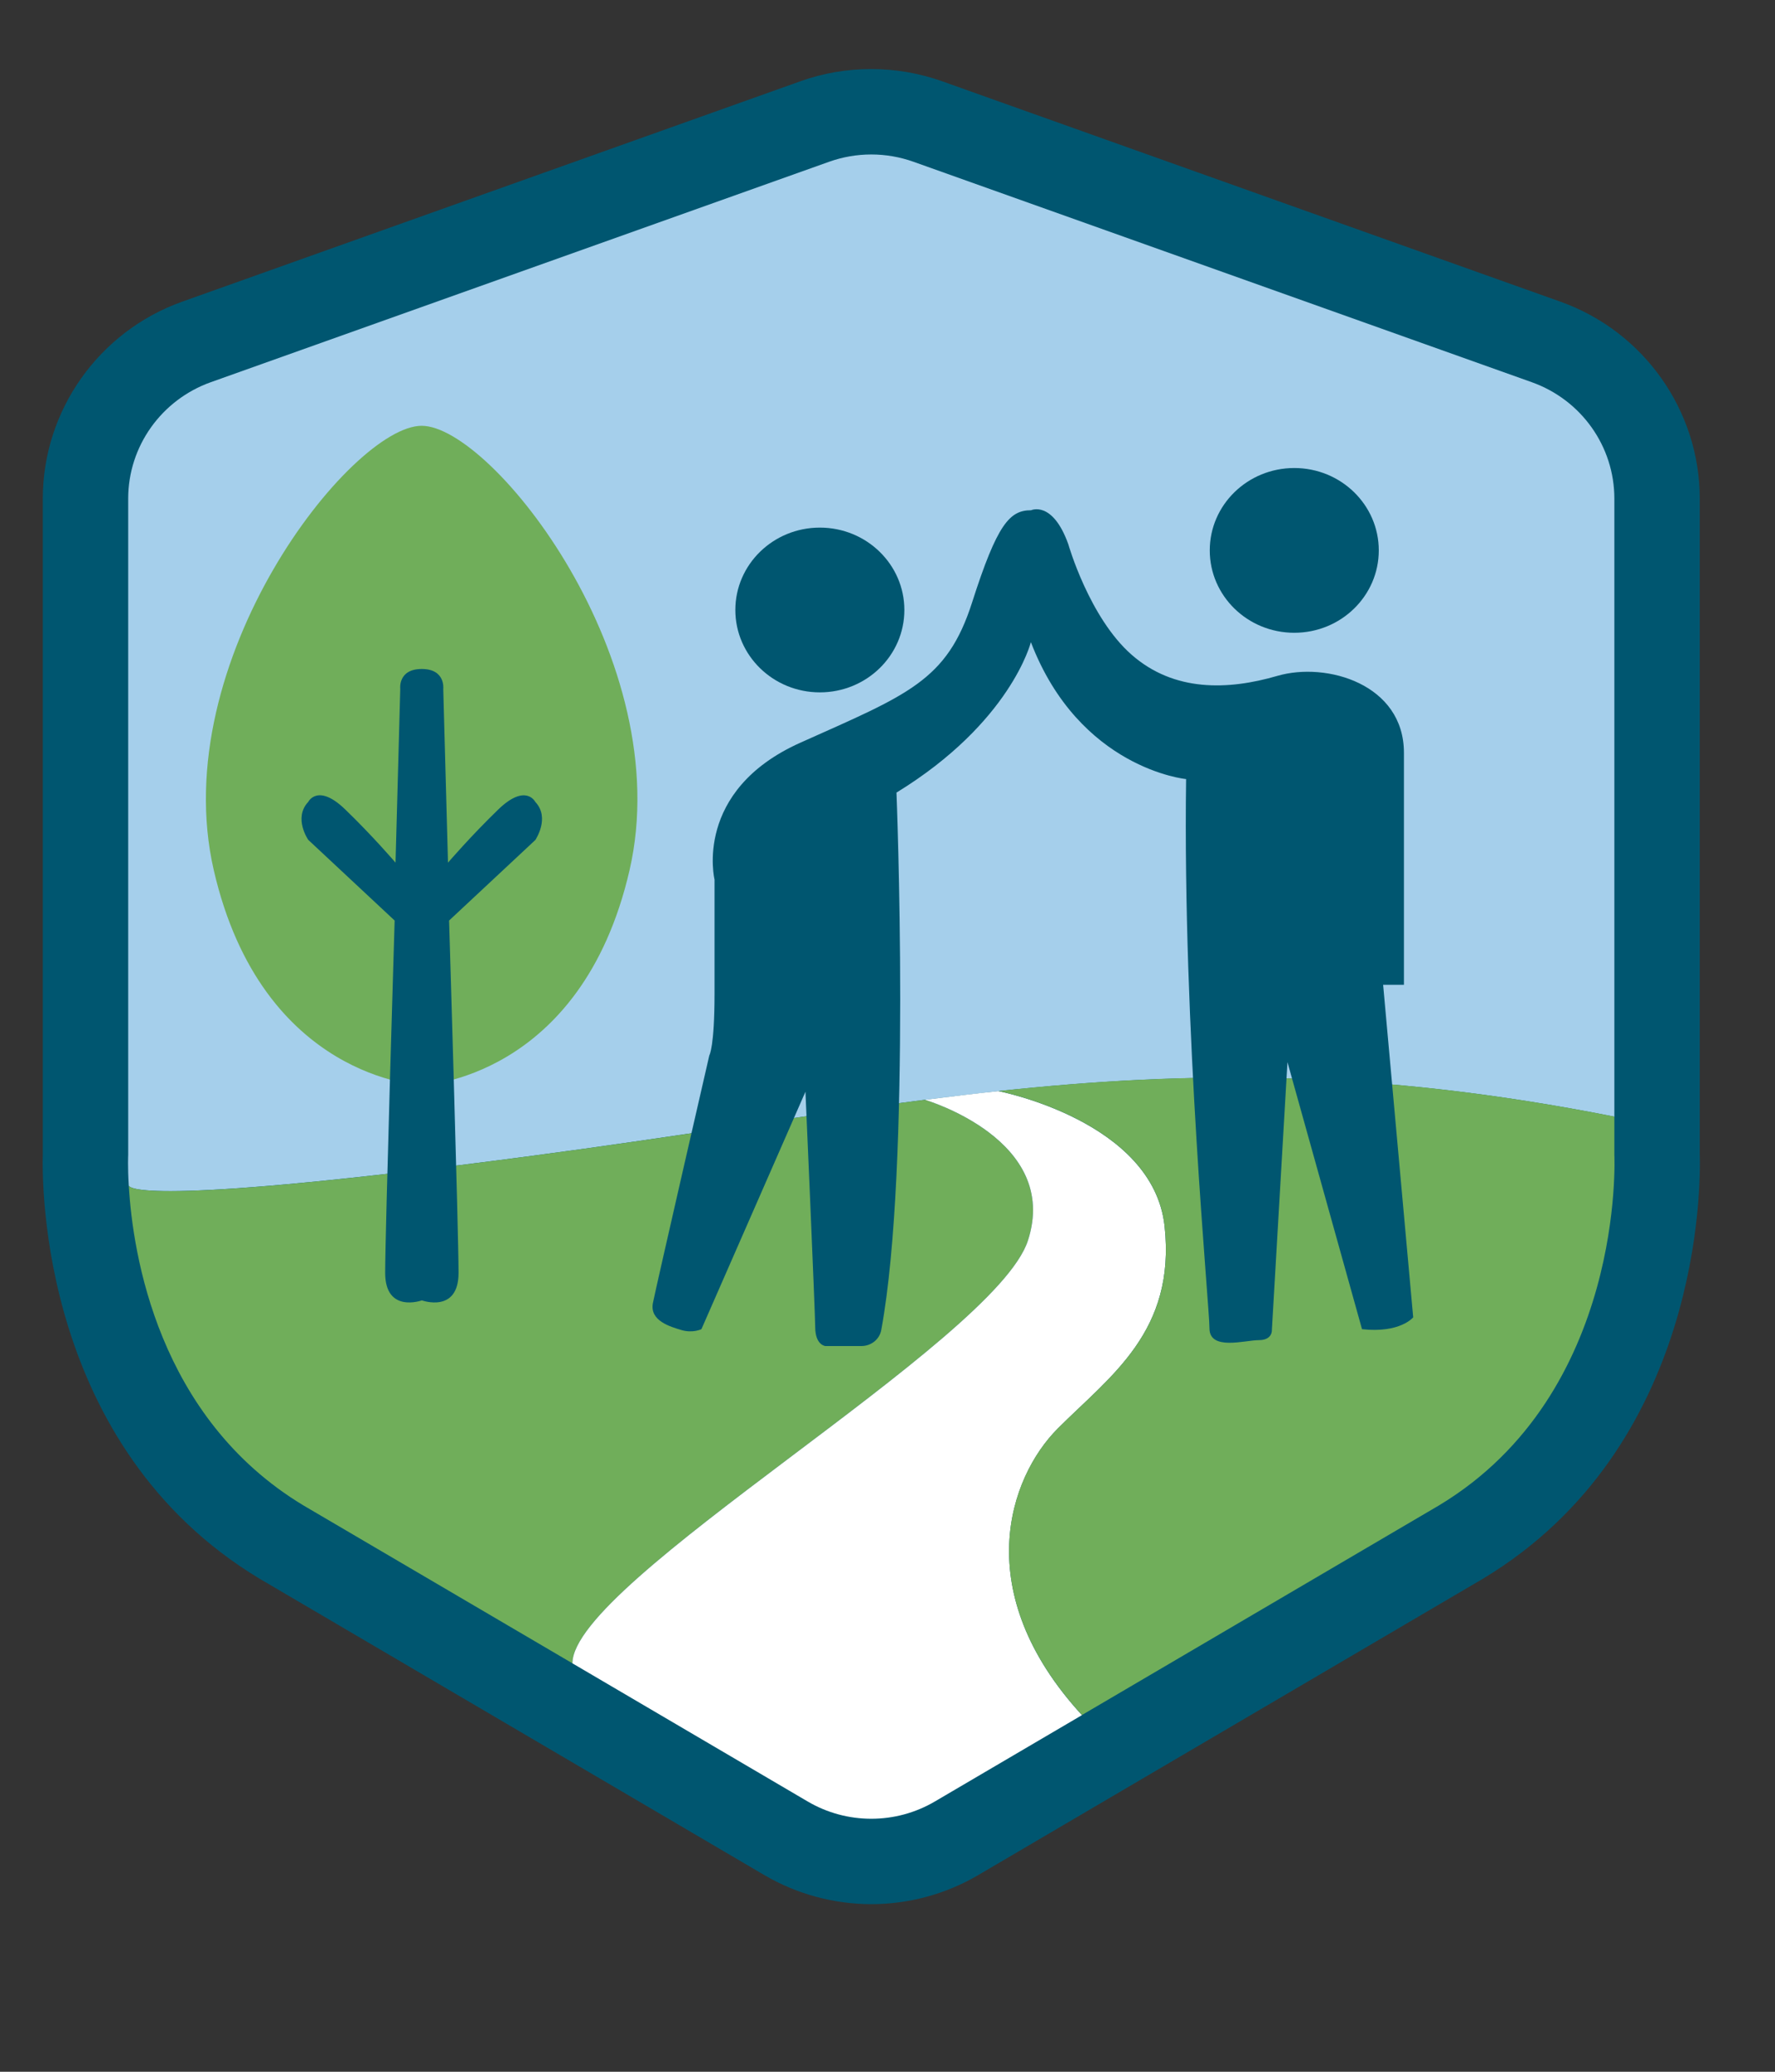 <?xml version="1.0" encoding="utf-8"?>
<!-- Generator: Adobe Illustrator 27.2.0, SVG Export Plug-In . SVG Version: 6.00 Build 0)  -->
<svg version="1.1" id="Layer_1" xmlns="http://www.w3.org/2000/svg" xmlns:xlink="http://www.w3.org/1999/xlink" x="0px" y="0px"
	 viewBox="160 400 180 210" xml:space="preserve">
<rect x="160" y="400" width="180" height="210" fill="#333333" stroke="none"/>
<style type="text/css">
	.st0{fill:#00AFB7;}
	.st1{fill:#FFFFFF;}
	.st2{fill:#005670;}
	.st3{fill:#A5CFEB;}
	.st4{fill:#70AE5A;}
</style>
<g>
	<g>
		<path class="st2" d="M248.36,593.01c-3.81,0-7.56-1.02-10.84-2.94l-51.2-30.05c-22.21-13.37-22.07-39.96-21.98-43.09v-66.39
			c0-8.93,5.68-16.95,14.13-19.96l62.69-22.34c2.31-0.83,4.73-1.24,7.19-1.24c2.46,0,4.88,0.42,7.2,1.24l62.69,22.34
			c8.45,3.01,14.13,11.03,14.13,19.96v66.39c0.1,3.14,0.23,29.73-21.98,43.09l-51.2,30.05
			C255.92,591.99,252.17,593.01,248.36,593.01z"/>
		<g>
			<path class="st3" d="M213.42,517.23c15.01-1.98,27.95-4.17,40.38-5.75c0,0-0.01,0-0.01,0s0.01,0,0.01,0
				c2.49-0.32,4.97-0.61,7.43-0.88c0,0,0,0,0,0s0,0,0,0c19.29-2.06,38.1-2.24,62.48,2.59v-62.65c0-5.29-3.35-10.01-8.38-11.8
				l-62.69-22.34c-2.77-0.99-5.8-0.99-8.57,0l-62.69,22.34c-5.02,1.79-8.38,6.51-8.38,11.8v66.55c0,0-0.06,1.16,0.06,3.09
				C173.2,520.53,175.63,522.21,213.42,517.23z"/>
			<path class="st4" d="M264.24,525.75c3.3-10.2-10.31-14.23-10.44-14.27c-12.43,1.59-25.37,3.77-40.38,5.75
				c-37.79,4.99-40.22,3.3-40.36,2.95c0.4,6.87,2.93,23.52,17.72,32.42l27.27,16C218.06,560.25,260.92,536,264.24,525.75z"/>
			<path class="st1" d="M267.27,544.8c5.34-5.34,11.98-9.82,10.83-20.5c-1.15-10.65-16.78-13.69-16.87-13.7
				c-2.46,0.26-4.94,0.56-7.43,0.88c0.13,0.04,13.75,4.07,10.44,14.27c-3.32,10.25-46.19,34.51-46.19,42.85l23.85,14
				c3.98,2.34,8.93,2.34,12.91,0l14.91-8.75C258.26,561.37,262.33,549.75,267.27,544.8z"/>
			<path class="st4" d="M323.71,517.08v-3.9c-24.38-4.83-43.19-4.65-62.48-2.59c0.09,0.02,15.72,3.05,16.87,13.7
				c1.16,10.68-5.49,15.16-10.83,20.5c-4.95,4.95-9.02,16.56,2.45,29.05l36.21-21.25C324.88,541.19,323.71,517.08,323.71,517.08z"/>
		</g>
		<path class="st4" d="M202.76,443.16c-7.12,0-25.97,23.82-21.08,45.05c4.9,21.22,21.08,21.8,21.08,21.8s16.18-0.58,21.08-21.8
			C228.73,466.98,209.88,443.16,202.76,443.16z"/>
		<path class="st2" d="M214.28,481.28c0,0-0.96-1.92-3.75,0.77c-2.79,2.7-5.1,5.39-5.1,5.39l-0.48-17.61c0,0,0.25-2.02-2.18-2.02
			c-2.44,0-2.18,2.02-2.18,2.02l-0.48,17.61c0,0-2.31-2.7-5.1-5.39c-2.79-2.7-3.75-0.77-3.75-0.77c-1.54,1.64,0,3.85,0,3.85
			l8.76,8.18c0,0-0.96,31.57-0.96,35.71c0,4.14,3.72,2.79,3.72,2.79s3.72,1.35,3.72-2.79c0-4.14-0.96-35.71-0.96-35.71l8.76-8.18
			C214.28,485.13,215.82,482.91,214.28,481.28z"/>
		<g>
			<ellipse class="st2" cx="291.25" cy="455.79" rx="8.57" ry="8.35"/>
			<ellipse class="st2" cx="243.14" cy="461.83" rx="8.57" ry="8.35"/>
			<path class="st2" d="M300.26,499.82h2.11c0,0,0-16.58,0-23.52c0-6.94-7.83-9.25-12.84-7.79c-5.01,1.46-10.47,1.63-14.77-2.14
				c-4.31-3.77-6.43-11.22-6.43-11.22c-1.6-4.45-3.77-3.43-3.77-3.43c-2.16,0-3.43,1.37-5.98,9.34c-2.55,7.97-6.51,9.34-17.41,14.22
				c-10.91,4.88-8.71,13.88-8.71,13.88s0,6.08,0,11.54c0,5.46-0.53,6.28-0.53,6.28s-5.36,23.3-5.72,25.1
				c-0.35,1.8,1.76,2.4,2.9,2.74c1.14,0.34,2.02-0.09,2.02-0.09l10.55-24.07c0,0,0.97,22.1,0.99,23.9c0.02,1.8,1.03,1.88,1.03,1.88
				h3.65c0.99,0,1.85-0.68,2.02-1.64c3.06-16.6,1.54-54.46,1.54-54.46c11.61-7.11,13.63-15.25,13.63-15.25
				c4.93,12.85,15.74,13.88,15.74,13.88c-0.35,25.52,2.37,53.36,2.37,55.67c0,2.31,3.61,1.2,5.01,1.2c1.41,0,1.32-1.04,1.32-1.04
				l1.58-27.14l7.56,27.07c3.87,0.43,5.19-1.2,5.19-1.2L300.26,499.82z"/>
		</g>
	</g>
</g>
</svg>
